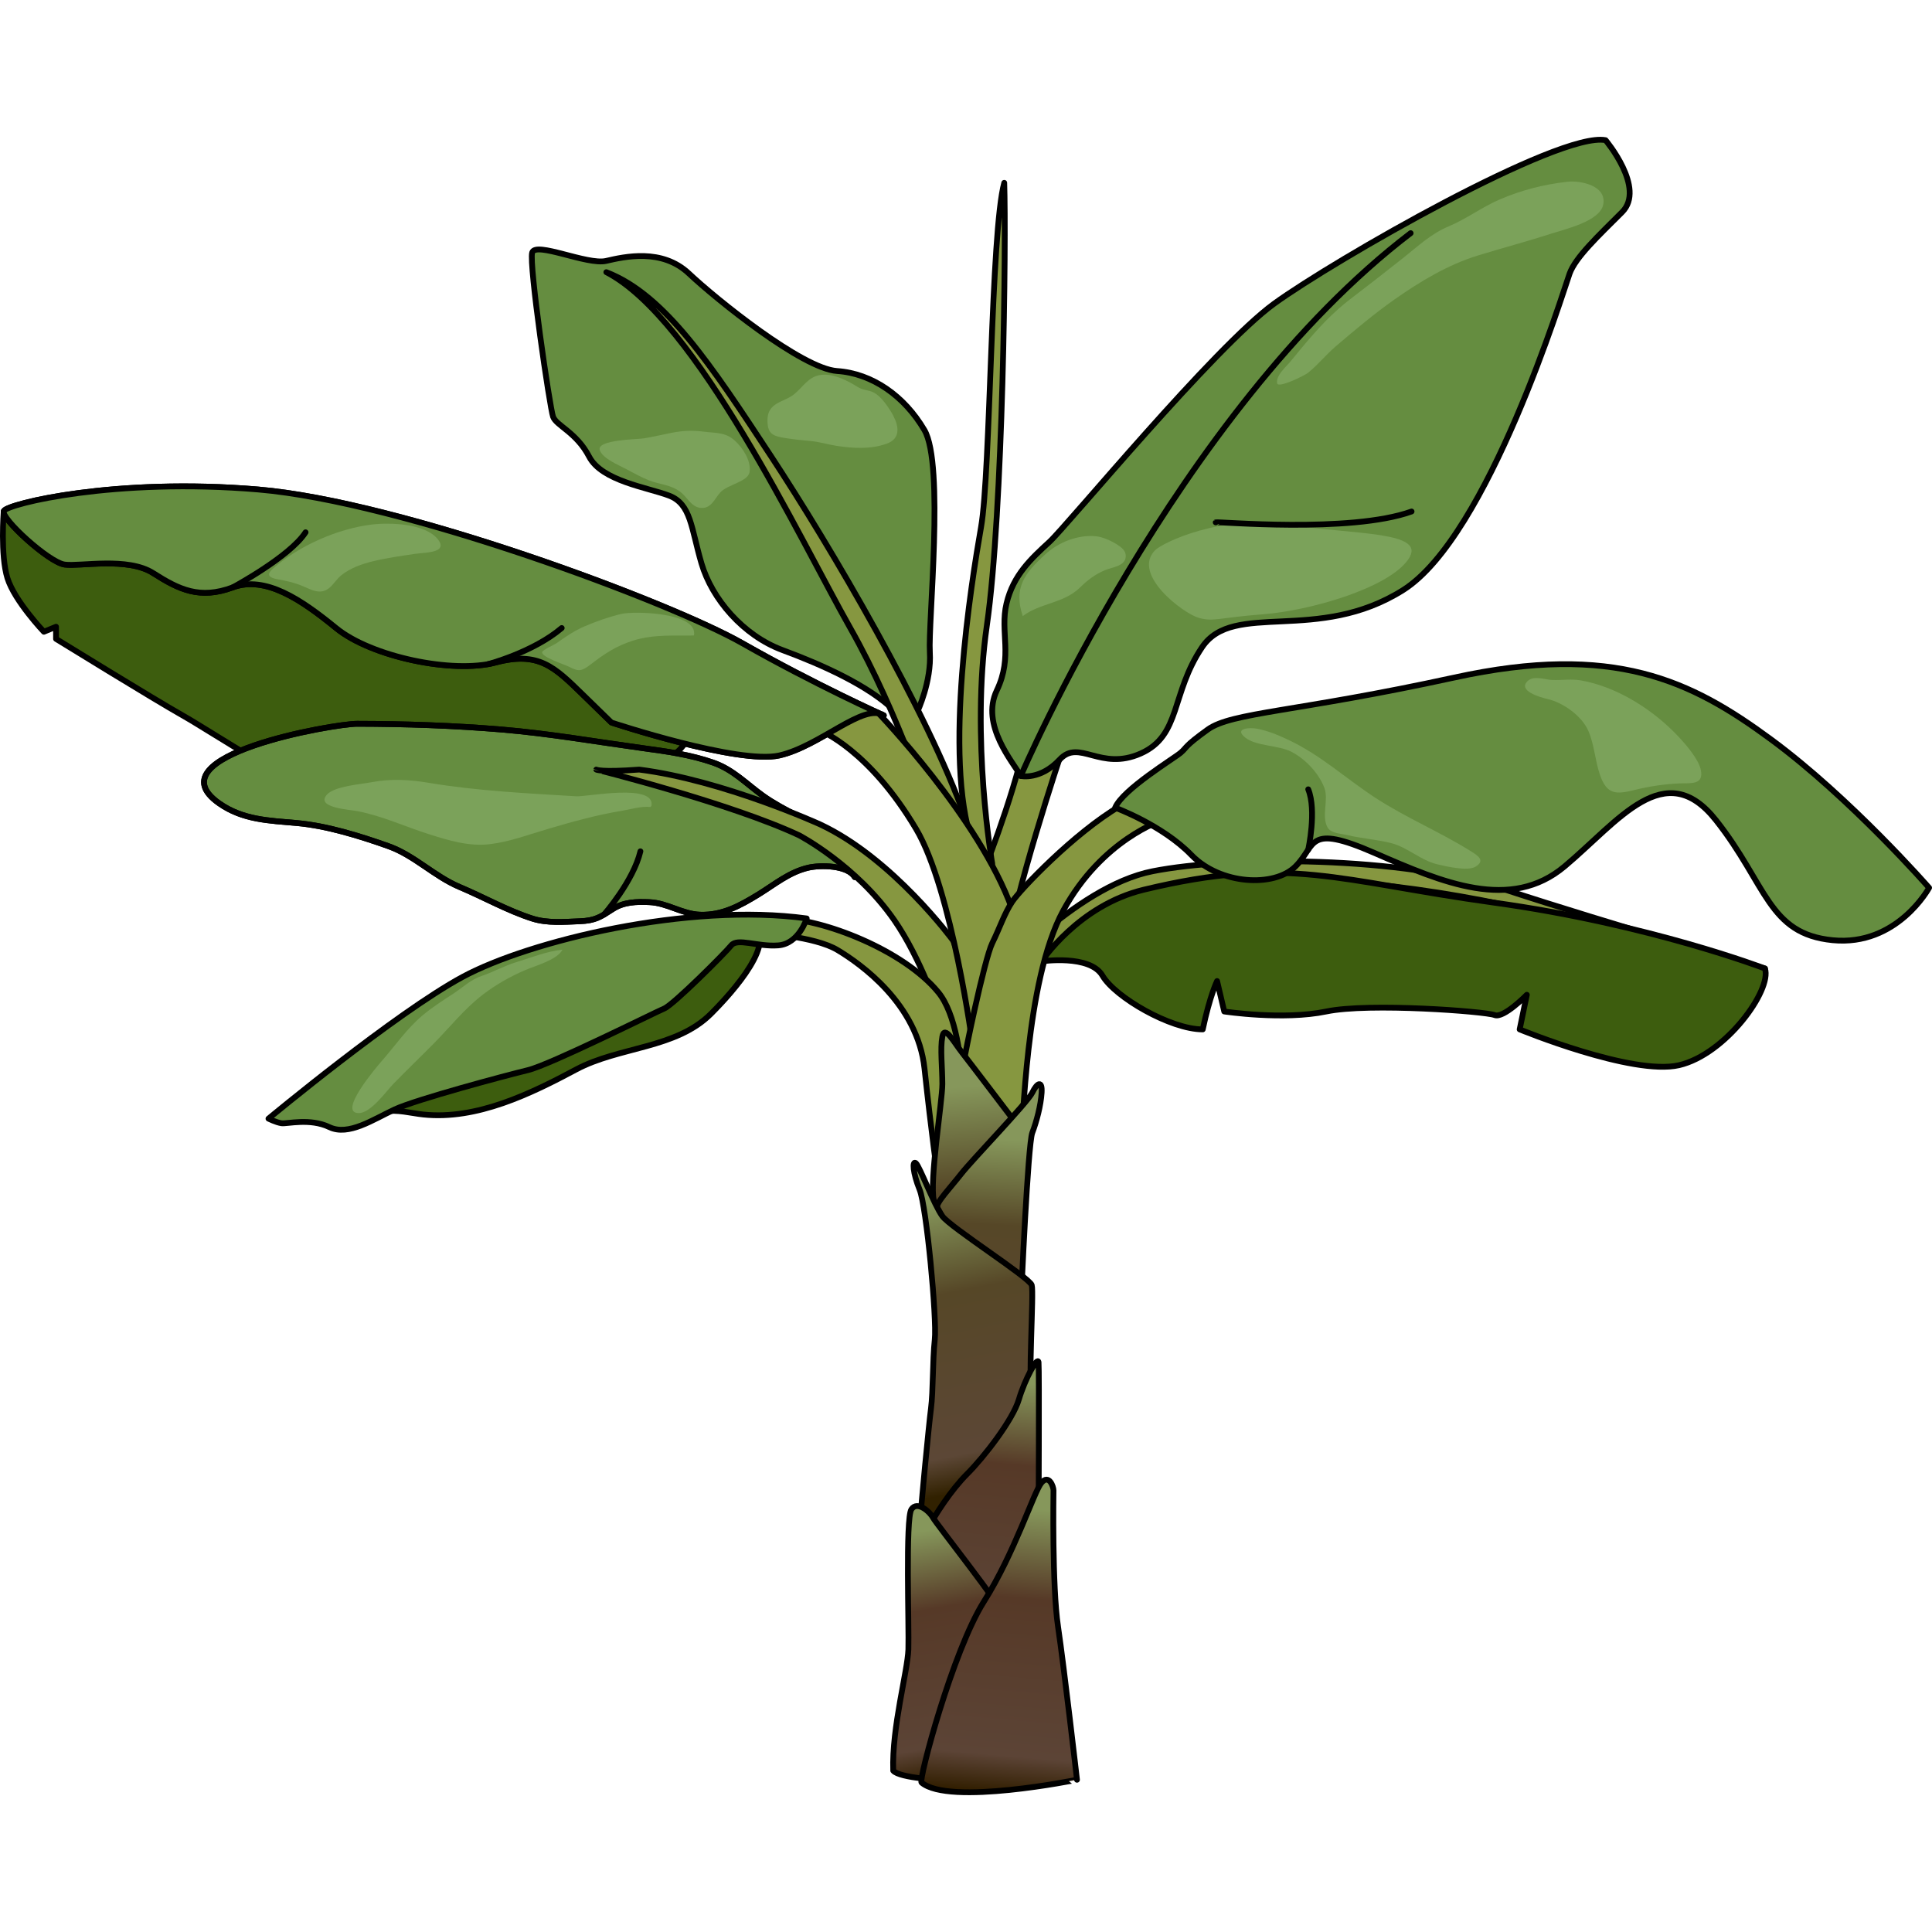 <?xml version="1.0" encoding="utf-8"?>
<!-- Created by: Science Figures, www.sciencefigures.org, Generator: Science Figures Editor -->
<!DOCTYPE svg PUBLIC "-//W3C//DTD SVG 1.1//EN" "http://www.w3.org/Graphics/SVG/1.1/DTD/svg11.dtd">
<svg version="1.1" id="Layer_1" xmlns="http://www.w3.org/2000/svg" xmlns:xlink="http://www.w3.org/1999/xlink" 
	 width="800px" height="800px" viewBox="0 0 500.825 429.883" enable-background="new 0 0 500.825 429.883"
	 xml:space="preserve">
<g>
	
		<path fill="#3D5D0E" stroke="#000000" stroke-width="1.5" stroke-linecap="round" stroke-linejoin="round" stroke-miterlimit="10" d="
		M148.149,215.741c12.096-3.974,22.767-7.706,35.516-9.325c1.938-0.246,10.047-3.369,11.886-1.809
		c6.071,5.154-8.398,19.869-11.237,22.709c-9.104,9.106-23.802,8.479-34.942,14.438c-11.74,6.277-25.774,13.146-39.636,11.684
		c-3.267-0.345-6.722-1.36-10.081-0.765c-2.689,0.478-4.97,3.089-7.402,3.25c-0.642-5.42,5.743-13.857,9.268-17.426"/>
	<g>
		
			<path fill="#3D5D0E" stroke="#000000" stroke-width="1.5" stroke-linecap="round" stroke-linejoin="round" stroke-miterlimit="10" d="
			M0.963,97.121c0,0-0.89,11.331,0.963,17.27s9.45,13.906,9.45,13.906l3.15-1.297v3.15c0,0,25.57,15.751,32.798,19.827
			s29.647,18.994,40.581,22.561s30.02,13.827,41.138,12.032s13.157-4.759,19.457-4.944s16.862-7.042,20.383-12.972
			s4.263-5.929,6.115-6.855s4.262-5.188,4.262-5.188s-31.502-29.649-32.243-30.02s-34.836-6.3-34.836-6.3s-25.942-3.354-27.425-3.9
			s-47.067-9.257-47.067-9.257l-21.494-6.485L0.963,97.121z"/>
		
			<path fill="#658D40" stroke="#000000" stroke-width="1.5" stroke-linecap="round" stroke-linejoin="round" stroke-miterlimit="10" d="
			M221.575,191.898c-1.869-3.129-8.934-3.15-12.006-2.449c-4.971,1.135-8.779,4.369-13,6.955c-4.793,2.938-9.315,5.427-15.062,5.244
			c-4.675-0.148-8.443-3.05-13.188-3.256c-3.327-0.145-6.604-0.059-9.433,1.763c-3.211,2.067-4.496,3.023-8.615,3.188
			c-4.033,0.16-8.394,0.544-12.256-0.69c-6.451-2.063-12.664-5.59-18.853-8.188c-6.581-2.763-11.735-8.198-18.464-10.591
			c-7.365-2.62-15.959-5.289-23.712-5.986c-7.325-0.658-14.019-0.801-20.151-5.1c-17.768-12.454,29.848-20.649,35.738-20.638
			c12.514,0.024,25.043,0.45,37.501,1.493c12.157,1.017,24.45,3.161,36.518,4.817c6.258,0.858,12.272,1.676,18.231,3.737
			c5.262,1.82,8.632,5.522,13.013,8.646c5.601,3.993,12.04,6.204,17.481,10.557c2.729,2.183,6.279,5.091,7.506,8.499"/>
		
			<path fill="none" stroke="#000000" stroke-width="1.5" stroke-linecap="round" stroke-linejoin="round" stroke-miterlimit="10" d="
			M221.575,191.898c-1.869-3.129-8.934-3.15-12.006-2.449c-4.971,1.135-8.779,4.369-13,6.955c-4.793,2.938-9.315,5.427-15.062,5.244
			c-4.675-0.148-8.443-3.05-13.188-3.256c-3.327-0.145-6.604-0.059-9.433,1.763c-3.211,2.067-4.496,3.023-8.615,3.188
			c-4.033,0.16-8.394,0.544-12.256-0.69c-6.451-2.063-12.664-5.59-18.853-8.188c-6.581-2.763-11.735-8.198-18.464-10.591
			c-7.365-2.62-15.959-5.289-23.712-5.986c-7.325-0.658-14.019-0.801-20.151-5.1c-17.768-12.454,29.848-20.649,35.738-20.638
			c12.514,0.024,25.043,0.45,37.501,1.493c12.157,1.017,24.45,3.161,36.518,4.817c6.258,0.858,12.272,1.676,18.231,3.737
			c5.262,1.82,8.632,5.522,13.013,8.646c5.601,3.993,12.04,6.204,17.481,10.557c2.729,2.183,6.279,5.091,7.506,8.499"/>
		
			<path fill="#869740" stroke="#000000" stroke-width="1.5" stroke-linecap="round" stroke-linejoin="round" stroke-miterlimit="10" d="
			M207.158,181.065c0,0,14.751,7.7,24.667,22c6.897,9.946,11.667,23.999,13.167,28.666s7.027,7.5,7.027,7.5s3.806-6.501,3.806-7.167
			s-8.736-23.687-8.736-23.687s-15.598-21.313-34.491-30.146c0,0-25.147-11.458-46.897-14.208c-10.125,0.75-11.125,0-11.125,0
			S189.366,172.732,207.158,181.065z"/>
		
			<path fill="#869740" stroke="#000000" stroke-width="1.5" stroke-linecap="round" stroke-linejoin="round" stroke-miterlimit="10" d="
			M256.555,219.769c0,0,21.813-25.364,42.235-29.391c20.422-4.027,64.515-4.028,91.434,4.791
			c26.919,8.82,67.299,20.422,67.299,20.422s-27.849-5.063-49.198-11.814c-21.35-6.75-61.264-12.783-81.686-10.927
			c-20.422,1.855-46.412,8.354-56.623,20.886c-10.212,12.531-13.461,26.919-13.461,26.919V219.769z"/>
		
			<path fill="#3D5D0E" stroke="#000000" stroke-width="1.5" stroke-linecap="round" stroke-linejoin="round" stroke-miterlimit="10" d="
			M270.016,213.735c0,0,12.529-1.856,15.779,3.713c3.249,5.569,17.637,13.924,25.99,13.924c1.857-8.818,3.714-12.531,3.714-12.531
			l1.856,7.89c0,0,15.316,2.321,26.455,0c11.14-2.321,41.307,0,43.628,0.929c2.321,0.928,8.354-5.255,8.354-5.255l-1.855,8.968
			c0,0,29.24,12.066,41.308,9.282s24.134-19.494,22.277-25.063c0,0-30.056-11.527-70.293-17.082
			c-40.237-5.556-53.301-12.379-90.76-3.34C279.538,199.255,270.016,213.735,270.016,213.735z"/>
		
			<path fill="#658D40" stroke="#000000" stroke-width="1.5" stroke-linecap="round" stroke-linejoin="round" stroke-miterlimit="10" d="
			M232.009,148.906c-6.814-6.68-18.942-12.072-29.174-15.863c-10.232-3.792-18.294-13.291-20.992-22.46
			c-2.697-9.169-2.685-15.398-8.392-17.57c-5.707-2.171-17.434-3.777-20.732-10.106c-3.296-6.328-8.504-8.026-9.35-10.339
			c-0.845-2.311-6.304-39.626-5.416-42.57c0.889-2.946,14.305,3.284,19.14,2.172c4.834-1.113,14.502-3.341,21.507,3.271
			c7.005,6.61,29.329,24.652,38.397,25.266c9.07,0.615,17.414,6.408,22.636,15.31c5.222,8.899,0.931,50.015,1.407,57.586
			c0.476,7.57-3.22,15.38-3.22,15.38L232.009,148.906z"/>
		
			<path fill="#869740" stroke="#000000" stroke-width="1.5" stroke-linecap="round" stroke-linejoin="round" stroke-miterlimit="10" d="
			M242.048,176.356c-0.993-0.619-8.741-26.285-21.664-49.076c-12.924-22.792-39.791-80.121-63.206-92.193
			c15.256,5.884,27.17,24.13,42.645,47.627c15.473,23.496,40.658,66.372,50.303,93.638
			C250.612,183.053,242.048,176.356,242.048,176.356z"/>
		
			<path fill="#869740" stroke="#000000" stroke-width="1.5" stroke-linecap="round" stroke-linejoin="round" stroke-miterlimit="10" d="
			M275.23,159.434c0,0-12.825,38.304-14.535,53.523c-7.353-11.457-6.326-20.862-6.326-20.862s8.207-20.521,11.114-34.371
			C271.981,153.449,275.23,159.434,275.23,159.434z"/>
		
			<path fill="#869740" stroke="#000000" stroke-width="1.5" stroke-linecap="round" stroke-linejoin="round" stroke-miterlimit="10" d="
			M257.211,188.398c0,0-5.637-32.25-1.387-61.75s5-99.974,4.5-114.724c-3.5,12.75-3.51,74.974-6.005,89.224
			s-9.856,59.75-2.301,81.75C254.369,192.095,257.211,188.398,257.211,188.398z"/>
		
			<path fill="none" stroke="#000000" stroke-width="1.5" stroke-linecap="round" stroke-linejoin="round" stroke-miterlimit="10" d="
			M229.106,149.978c0,0-17.789-7.969-36.689-18.716s-88.389-36.689-125.449-39.84S1.926,95.127,1,96.98s11.675,13.343,15.751,13.898
			s16.306-2.038,22.977,2.224s12.046,6.856,20.569,3.706s17.788,3.149,26.868,10.562s30.204,11.859,41.322,8.895
			s15.195,1.112,22.607,8.339s7.412,7.227,7.412,7.227s32.983,10.934,43.546,8.524S223.917,146.643,229.106,149.978z"/>
		
			<path fill="#869740" stroke="#000000" stroke-width="1.5" stroke-linecap="round" stroke-linejoin="round" stroke-miterlimit="10" d="
			M227.611,149.296c0,0,26.246,27.246,34.713,50.801c0.924,7.543-6.158,21.86-6.158,22.322s-3.96,14.089-3.96,13.627
			s-5.478-41.022-14.703-56.579c-12.28-20.708-24.905-25.557-24.905-25.557S217.376,146.837,227.611,149.296z"/>
		
			<path fill="#869740" stroke="#000000" stroke-width="1.5" stroke-linecap="round" stroke-linejoin="round" stroke-miterlimit="10" d="
			M249.984,239.231c-0.096-0.429,5.191-26.046,7.228-30.203s3.141-7.693,5.195-10.777s15.932-17.704,27.939-24.786
			c7.081-4.311,10.931,0,10.931,0v3.695c0,0-15.575,4.926-25.646,23.4s-10.268,57.802-11.019,58.571
			S252.576,250.801,249.984,239.231z"/>
		
			<path fill="#869740" stroke="#000000" stroke-width="1.5" stroke-linecap="round" stroke-linejoin="round" stroke-miterlimit="10" d="
			M249.636,268.281c0,0,2.595-35.528-6.388-46.507s-30.141-19.162-41.118-19.162c-8.184,1.597-4.79,3.792-4.79,3.792
			s13.772,0.799,19.761,4.392s20.759,13.972,22.555,30.738s3.394,27.944,3.394,27.944L249.636,268.281z"/>
		
			<path fill="#658D40" stroke="#000000" stroke-width="1.5" stroke-linecap="round" stroke-linejoin="round" stroke-miterlimit="10" d="
			M209.117,202.612c0,0-1.995,6.588-7.385,6.986s-10.579-1.996-12.176,0s-14.97,15.369-17.365,16.367s-29.54,14.57-35.329,15.968
			s-28.942,7.585-34.531,10.18s-11.976,6.986-16.966,4.591s-10.979-0.799-12.376-0.998s-3.393-1.197-3.393-1.197
			s32.934-27.345,50.299-36.727S178.578,198.421,209.117,202.612z"/>
		<linearGradient id="SVGID_1_" gradientUnits="userSpaceOnUse" x1="251.13" y1="246.1" x2="257.63" y2="329.433">
			<stop  offset="0" style="stop-color:#86975B"/>
			<stop  offset="0.314" style="stop-color:#564727"/>
			<stop  offset="0.864" style="stop-color:#5C4736"/>
			<stop  offset="0.995" style="stop-color:#313200"/>
		</linearGradient>
		
			<path fill="url(#SVGID_1_)" stroke="#000000" stroke-width="1.5" stroke-linecap="round" stroke-linejoin="round" stroke-miterlimit="10" d="
			M263.329,255.642c-1.057-1.38-11.781-15.512-13.941-18.262c-2.161-2.749-4.519-7.267-5.107-4.124c-0.588,3.143,0,7.93,0,12.311
			c0,4.38-3.41,25.221-2.196,30.216c1.215,4.994,5.541,10.107,5.646,10.294c0.105,0.186,10.885-16.295,10.885-16.885
			S263.329,255.642,263.329,255.642z"/>
		<linearGradient id="SVGID_2_" gradientUnits="userSpaceOnUse" x1="256.615" y1="259.781" x2="252.948" y2="330.281">
			<stop  offset="0" style="stop-color:#86975B"/>
			<stop  offset="0.314" style="stop-color:#564727"/>
			<stop  offset="0.864" style="stop-color:#5C4736"/>
			<stop  offset="0.995" style="stop-color:#313200"/>
		</linearGradient>
		
			<path fill="url(#SVGID_2_)" stroke="#000000" stroke-width="1.5" stroke-linecap="round" stroke-linejoin="round" stroke-miterlimit="10" d="
			M242.974,277.585c-0.55-1.095,3.467-5.255,6.216-8.79c2.749-3.534,17.161-18.458,18.398-21.01c1.238-2.553,2.634-3.338,2.428,0
			c-0.207,3.338-1.308,7.461-2.428,10.406c-1.119,2.946-2.887,42.218-2.887,43.396s-1.177,8.053-2.355,8.444
			S242.974,277.585,242.974,277.585z"/>
		<linearGradient id="SVGID_3_" gradientUnits="userSpaceOnUse" x1="242.561" y1="276.179" x2="257.062" y2="350.512">
			<stop  offset="0" style="stop-color:#86975B"/>
			<stop  offset="0.314" style="stop-color:#564727"/>
			<stop  offset="0.864" style="stop-color:#5C4736"/>
			<stop  offset="0.99" style="stop-color:#312100"/>
		</linearGradient>
		
			<path fill="url(#SVGID_3_)" stroke="#000000" stroke-width="1.5" stroke-linecap="round" stroke-linejoin="round" stroke-miterlimit="10" d="
			M238.391,360.89c-0.078-0.13,0.012-0.414,0.033-0.771c0.289-4.734,2.362-26.252,2.911-30.45c0.59-4.517,0.393-12.373,0.982-17.87
			s-2.159-34.56-3.927-38.88c-1.768-4.319-1.964-7.657-0.982-6.872c0.982,0.785,4.713,10.802,6.873,13.746
			s22.582,15.904,23.171,17.868s-0.981,24.545,0,31.222c0.981,6.678-5.205,28.67-6.825,29.652
			C259.008,359.516,245.265,372.278,238.391,360.89z"/>
		<linearGradient id="SVGID_4_" gradientUnits="userSpaceOnUse" x1="259.315" y1="322.451" x2="252.982" y2="390.285">
			<stop  offset="0" style="stop-color:#86975B"/>
			<stop  offset="0.314" style="stop-color:#563927"/>
			<stop  offset="0.864" style="stop-color:#5C4436"/>
			<stop  offset="0.995" style="stop-color:#311E00"/>
		</linearGradient>
		
			<path fill="url(#SVGID_4_)" stroke="#000000" stroke-width="1.5" stroke-linecap="round" stroke-linejoin="round" stroke-miterlimit="10" d="
			M240.45,360.89c1.868-3.534,5.992-10.015,10.313-14.335c4.319-4.319,11.782-13.941,13.353-19.243s4.908-11.389,5.105-9.622
			c0.196,1.768,0,40.843,0,46.734c0,5.893-0.022,12.765,0.087,14.532c0.109,1.767-7.1,12.324-8.094,12.567
			c-0.993,0.242-10.596,4.233-11.211,2.411c-0.615-1.823-8.084-33.921-8.084-33.921"/>
		<linearGradient id="SVGID_5_" gradientUnits="userSpaceOnUse" x1="238.929" y1="361.477" x2="249.762" y2="425.144">
			<stop  offset="0" style="stop-color:#86975B"/>
			<stop  offset="0.314" style="stop-color:#563927"/>
			<stop  offset="0.864" style="stop-color:#5C4436"/>
			<stop  offset="0.995" style="stop-color:#311E00"/>
		</linearGradient>
		
			<path fill="url(#SVGID_5_)" stroke="#000000" stroke-width="1.5" stroke-linecap="round" stroke-linejoin="round" stroke-miterlimit="10" d="
			M244.903,426.083c0,0-11.781-0.589-13.354-2.553c-0.393-11.193,3.73-25.724,3.927-31.419c0.196-5.694-0.786-33.971,0.785-36.327
			c1.572-2.355,4.906,0.787,5.595,2.161c0.689,1.374,17.773,22.973,18.756,25.919c0.981,2.946,2.008,22.779,2.008,22.779
			L244.903,426.083z"/>
		<linearGradient id="SVGID_6_" gradientUnits="userSpaceOnUse" x1="265.077" y1="355.368" x2="258.695" y2="429.677">
			<stop  offset="0" style="stop-color:#86975B"/>
			<stop  offset="0.314" style="stop-color:#563927"/>
			<stop  offset="0.864" style="stop-color:#5C4436"/>
			<stop  offset="0.995" style="stop-color:#311E00"/>
		</linearGradient>
		
			<path fill="url(#SVGID_6_)" stroke="#000000" stroke-width="1.5" stroke-linecap="round" stroke-linejoin="round" stroke-miterlimit="10" d="
			M238.878,426.6c-0.801-0.688,8.101-34.095,16.152-46.858c8.051-12.765,12.959-28.472,14.923-30.829s3.142,0.98,3.142,1.963
			c0,0.981-0.393,24.743,1.179,35.347c1.57,10.604,4.909,39.665,4.909,39.665S245.947,432.688,238.878,426.6z"/>
		
			<path fill="#658D40" stroke="#000000" stroke-width="1.5" stroke-linecap="round" stroke-linejoin="round" stroke-miterlimit="10" d="
			M264.612,165.68c-1.943-3.498-10.494-13.216-6.219-22.156s0.762-15.159,2.519-22.545s6.421-11.662,11.086-15.938
			s42.758-50.531,58.307-61.805s73.854-44.702,85.905-42.37c0,0,10.496,12.438,4.276,18.658s-12.051,11.662-13.605,15.938
			s-20.99,68.023-43.146,82.018s-43.925,2.722-52.088,14.771s-5.441,22.935-15.937,27.599s-15.938-3.888-20.991,1.555
			S264.612,165.68,264.612,165.68z"/>
		
			<path fill="none" stroke="#000000" stroke-width="1.5" stroke-linecap="round" stroke-linejoin="round" stroke-miterlimit="10" d="
			M264.612,165.68c0,0,40.427-94.456,101.065-140.712"/>
		
			<path fill="#658D40" stroke="#000000" stroke-width="1.5" stroke-linecap="round" stroke-linejoin="round" stroke-miterlimit="10" d="
			M289.075,173.898c0,0,12.25,4.5,19.75,12.25s21.5,8.469,27,2.984s2.75-11.234,20.5-3.484s35.25,15.219,49.25,3.484
			s26-28.734,39.25-11.984s13.5,29.461,30.25,31.105s25-13.591,25-13.591s-20.25-23.192-41-38.479s-40.75-25.036-82-16.036
			s-57.75,9-64,13.5s-5.25,4.5-7,6S291.061,169.147,289.075,173.898z"/>
		
			<path fill="#658D40" stroke="#000000" stroke-width="1.5" stroke-linecap="round" stroke-linejoin="round" stroke-miterlimit="10" d="
			M229.106,149.978c0,0-17.789-7.969-36.689-18.716s-88.389-36.689-125.449-39.84S1.926,95.127,1,96.98s11.675,13.343,15.751,13.898
			s16.306-2.038,22.977,2.224s12.046,6.856,20.569,3.706s17.788,3.149,26.868,10.562s30.204,11.859,41.322,8.895
			s15.195,1.112,22.607,8.339s7.412,7.227,7.412,7.227s32.983,10.934,43.546,8.524S223.917,146.643,229.106,149.978z"/>
		<path fill="#7BA25A" d="M299.384,107.209c1.96-2.041,17.264-9.377,34.528-6.681s36.396,1.608,31.107,9.073
			s-25.509,13.221-37.484,14.153s-12.908,2.021-16.797,0.933S293.318,113.526,299.384,107.209z"/>
		<path fill="#7BA25A" d="M271.059,108.144c3.4-3.083,8.396-5.064,13.076-4.601c1.756,0.174,3.986,1.207,5.502,2.178
			c1.146,0.733,2.248,1.614,2.189,3.038c-0.104,2.593-3.585,2.794-5.448,3.596c-2.528,1.087-4.437,2.534-6.37,4.435
			c-4.28,4.208-10.259,3.974-14.888,7.444C262.691,116.951,265.57,113.12,271.059,108.144z"/>
		<path fill="#7BA25A" d="M346.979,44.58c0.967-0.854,1.965-1.683,3.005-2.479c4.606-3.527,9.193-7.08,13.736-10.688
			c3.817-3.032,7.251-6.299,11.763-8.182c4.639-1.935,8.715-5.046,13.372-7.037c5.583-2.387,11.458-3.891,17.491-4.55
			c3.351-0.366,10.265,0.981,9.242,5.963c-0.882,4.289-9.898,6.329-13.336,7.446c-6.33,2.058-12.771,3.746-19.133,5.703
			c-7.763,2.388-14.942,6.706-21.585,11.371c-5.267,3.699-10.323,7.959-15.222,12.136c-2.558,2.181-4.624,4.805-7.259,6.923
			c-0.822,0.662-7.776,4.125-7.994,2.688c-0.314-2.07,2.29-4.204,3.451-5.625C338.477,53.397,342.352,48.676,346.979,44.58z"/>
		
			<path fill="none" stroke="#000000" stroke-width="1.5" stroke-linecap="round" stroke-linejoin="round" stroke-miterlimit="10" d="
			M339.126,184.779c0,0,2.245-10.138,0-15.638"/>
		
			<path fill="none" stroke="#000000" stroke-width="1.5" stroke-linecap="round" stroke-linejoin="round" stroke-miterlimit="10" d="
			M315.145,99.94c0.236-0.299,34.805,2.91,50.771-2.819"/>
		<path fill="#7BA25A" d="M174.169,76.71c-2.499,0.486-4.979,1.081-7.257,1.456c-1.703,0.28-12.354,0.308-11.426,3.068
			c0.732,2.181,5.025,3.912,6.91,4.927c1.886,1.016,3.827,2.085,5.82,2.877c2.784,1.105,5.622,1.085,8.18,3.018
			c1.621,1.225,2.795,3.8,5.033,4.107c2.889,0.396,3.754-2.264,5.268-3.963c1.872-2.103,7.237-2.747,7.617-5.345
			c0.433-2.954-1.844-6.333-3.894-8.166c-2.395-2.143-4.841-1.87-7.78-2.242C179.648,76.068,177.216,76.117,174.169,76.71z"/>
		<path fill="#7BA25A" d="M231.594,72.352c-0.256-0.499-0.544-0.99-0.85-1.463c-1.201-1.855-3.001-4.444-5.282-5.007
			c-1.384-0.341-2.028-0.353-3.334-1.168c-1.259-0.786-2.569-1.49-3.944-2.051c-2.064-0.841-4.459-1.418-6.636-0.646
			c-2.73,0.97-4.126,3.852-6.547,5.312c-1.452,0.876-3.351,1.396-4.616,2.544c-1.265,1.147-1.488,2.534-1.424,4.157
			c0.125,3.1,1.663,3.58,4.566,4.05c2.227,0.359,4.455,0.587,6.698,0.787c2.303,0.207,4.426,0.909,6.696,1.249
			c4.309,0.645,8.722,0.919,12.895-0.553C233.432,78.288,233.051,75.198,231.594,72.352z"/>
	</g>
	<path fill="#7BA25A" d="M433.832,154.174c-6.413-6.363-15.132-11.684-23.96-13.255c-2.57-0.457-4.896-0.031-7.439-0.114
		c-1.857-0.06-4.795-1.27-6.419,0.257c-2.675,2.512,3.118,4.2,5.229,4.694c4.045,0.946,8.842,4.396,10.514,8.273
		c1.524,3.534,1.726,7.608,2.955,11.249c1.82,5.387,4.275,5.208,9.148,4.003c3.704-0.917,7.496-1.478,11.307-1.665
		c2.975-0.146,6.614,0.56,5.719-3.564c-0.595-2.737-3.778-6.426-5.707-8.49C434.742,155.095,434.292,154.632,433.832,154.174z"/>
	<path fill="#7BA25A" d="M383.524,186.976c0.459,0.693,0.302,1.414-1.037,2.224c-2.091,1.262-7.902-0.151-9.878-0.616
		c-4.332-1.02-7.679-4.374-11.854-5.462c-3.708-0.967-7.785-1.222-11.59-2.139c-1.451-0.351-4.154-0.403-5.017-1.941
		c-1.695-3.028,0.372-7.095-0.852-10.311c-1.453-3.817-4.907-7.425-8.479-9.3c-3.351-1.758-9.211-1.446-12.016-3.704
		c-3.05-2.456,1.21-2.628,2.892-2.329c2.909,0.518,5.703,1.703,8.363,2.958c8.36,3.945,14.788,9.955,22.397,14.933
		c8.013,5.239,16.809,8.866,24.892,13.933C382.286,185.81,383.13,186.382,383.524,186.976z"/>
	<path fill="none" stroke="#000000" stroke-width="1.5" stroke-linecap="round" stroke-linejoin="round" stroke-miterlimit="10" d="
		M126.494,136.697c0,0,11.698-3.061,19.117-9.366"/>
	<path fill="none" stroke="#000000" stroke-width="1.5" stroke-linecap="round" stroke-linejoin="round" stroke-miterlimit="10" d="
		M60.296,116.809c0,0,14.835-7.947,18.915-14.292"/>
	<path fill="none" stroke="#000000" stroke-width="1.5" stroke-linecap="round" stroke-linejoin="round" stroke-miterlimit="10" d="
		M156.551,201.628c0,0,7.607-8.615,9.462-16.417"/>
	<path fill="#7BA25A" d="M161.11,123.664c-3.192,0.747-6.662,1.971-9.646,3.259c-2.484,1.071-4.925,2.709-7.112,4.281
		c-0.609,0.438-3.678,1.788-3.807,2.346c-0.304,1.312,5.898,3.252,7.035,3.849c2.45,1.287,3.237,1.135,5.567-0.661
		c3.515-2.71,6.538-4.724,10.814-6.101c4.512-1.452,8.789-1.36,13.515-1.355c0.803,0.001,1.621,0.018,2.414-0.029
		C181.034,123.24,164.368,122.901,161.11,123.664z"/>
	<path fill="#7BA25A" d="M113.956,106.643c0.426-0.507,0.397-1.229-0.422-2.274c-3.287-4.195-12.519-4.43-17.221-3.858
		c-8.821,1.071-18.96,5.553-25.588,11.452c-1.897,1.689-0.764,2.372,1.233,2.723c2.398,0.421,4.533,0.91,6.841,1.916
		c2.168,0.945,4.328,2.1,6.482,0.396c1.202-0.951,2.038-2.455,3.293-3.428c2.33-1.808,5.155-2.816,7.982-3.514
		c3.663-0.903,7.404-1.407,11.131-1.968C109.319,107.842,112.938,107.856,113.956,106.643z"/>
	<path fill="#7BA25A" d="M168.604,173.721c-2.371-0.271-5.126,0.622-7.457,0.999c-6.424,1.037-12.794,2.829-19.037,4.663
		c-4.95,1.455-10.102,3.405-15.232,3.989c-5.394,0.614-10.573-0.983-15.629-2.582c-6.322-1.998-12.047-4.725-18.619-5.997
		c-2.125-0.412-10.959-0.877-7.862-4.302c1.968-2.176,8.88-2.678,11.547-3.191c5.005-0.965,9.847-0.677,14.825,0.156
		c12.597,2.107,25.525,2.721,38.262,3.494c2.715,0.164,20.551-3.487,19.474,2.501"/>
	<path fill="#7BA25A" d="M136.177,215.99c-3.867,1.656-7.554,3.735-10.903,6.286c-4.81,3.664-8.548,8.421-12.77,12.696
		c-3.485,3.529-7.073,6.964-10.523,10.514c-1.891,1.944-5.834,7.567-8.968,7.586c-5.7,0.034,4.893-12.291,5.911-13.453
		c3.474-3.968,6.481-8.363,10.52-11.796c2.568-2.184,5.271-3.878,8.076-5.718c2.438-1.6,4.535-3.652,7.291-4.568
		c3.054-1.016,5.892-2.647,8.967-3.572c3.776-1.136,7.979-2.877,12.035-3.25C144.413,213.374,138.846,214.848,136.177,215.99z"/>
</g>
</svg>